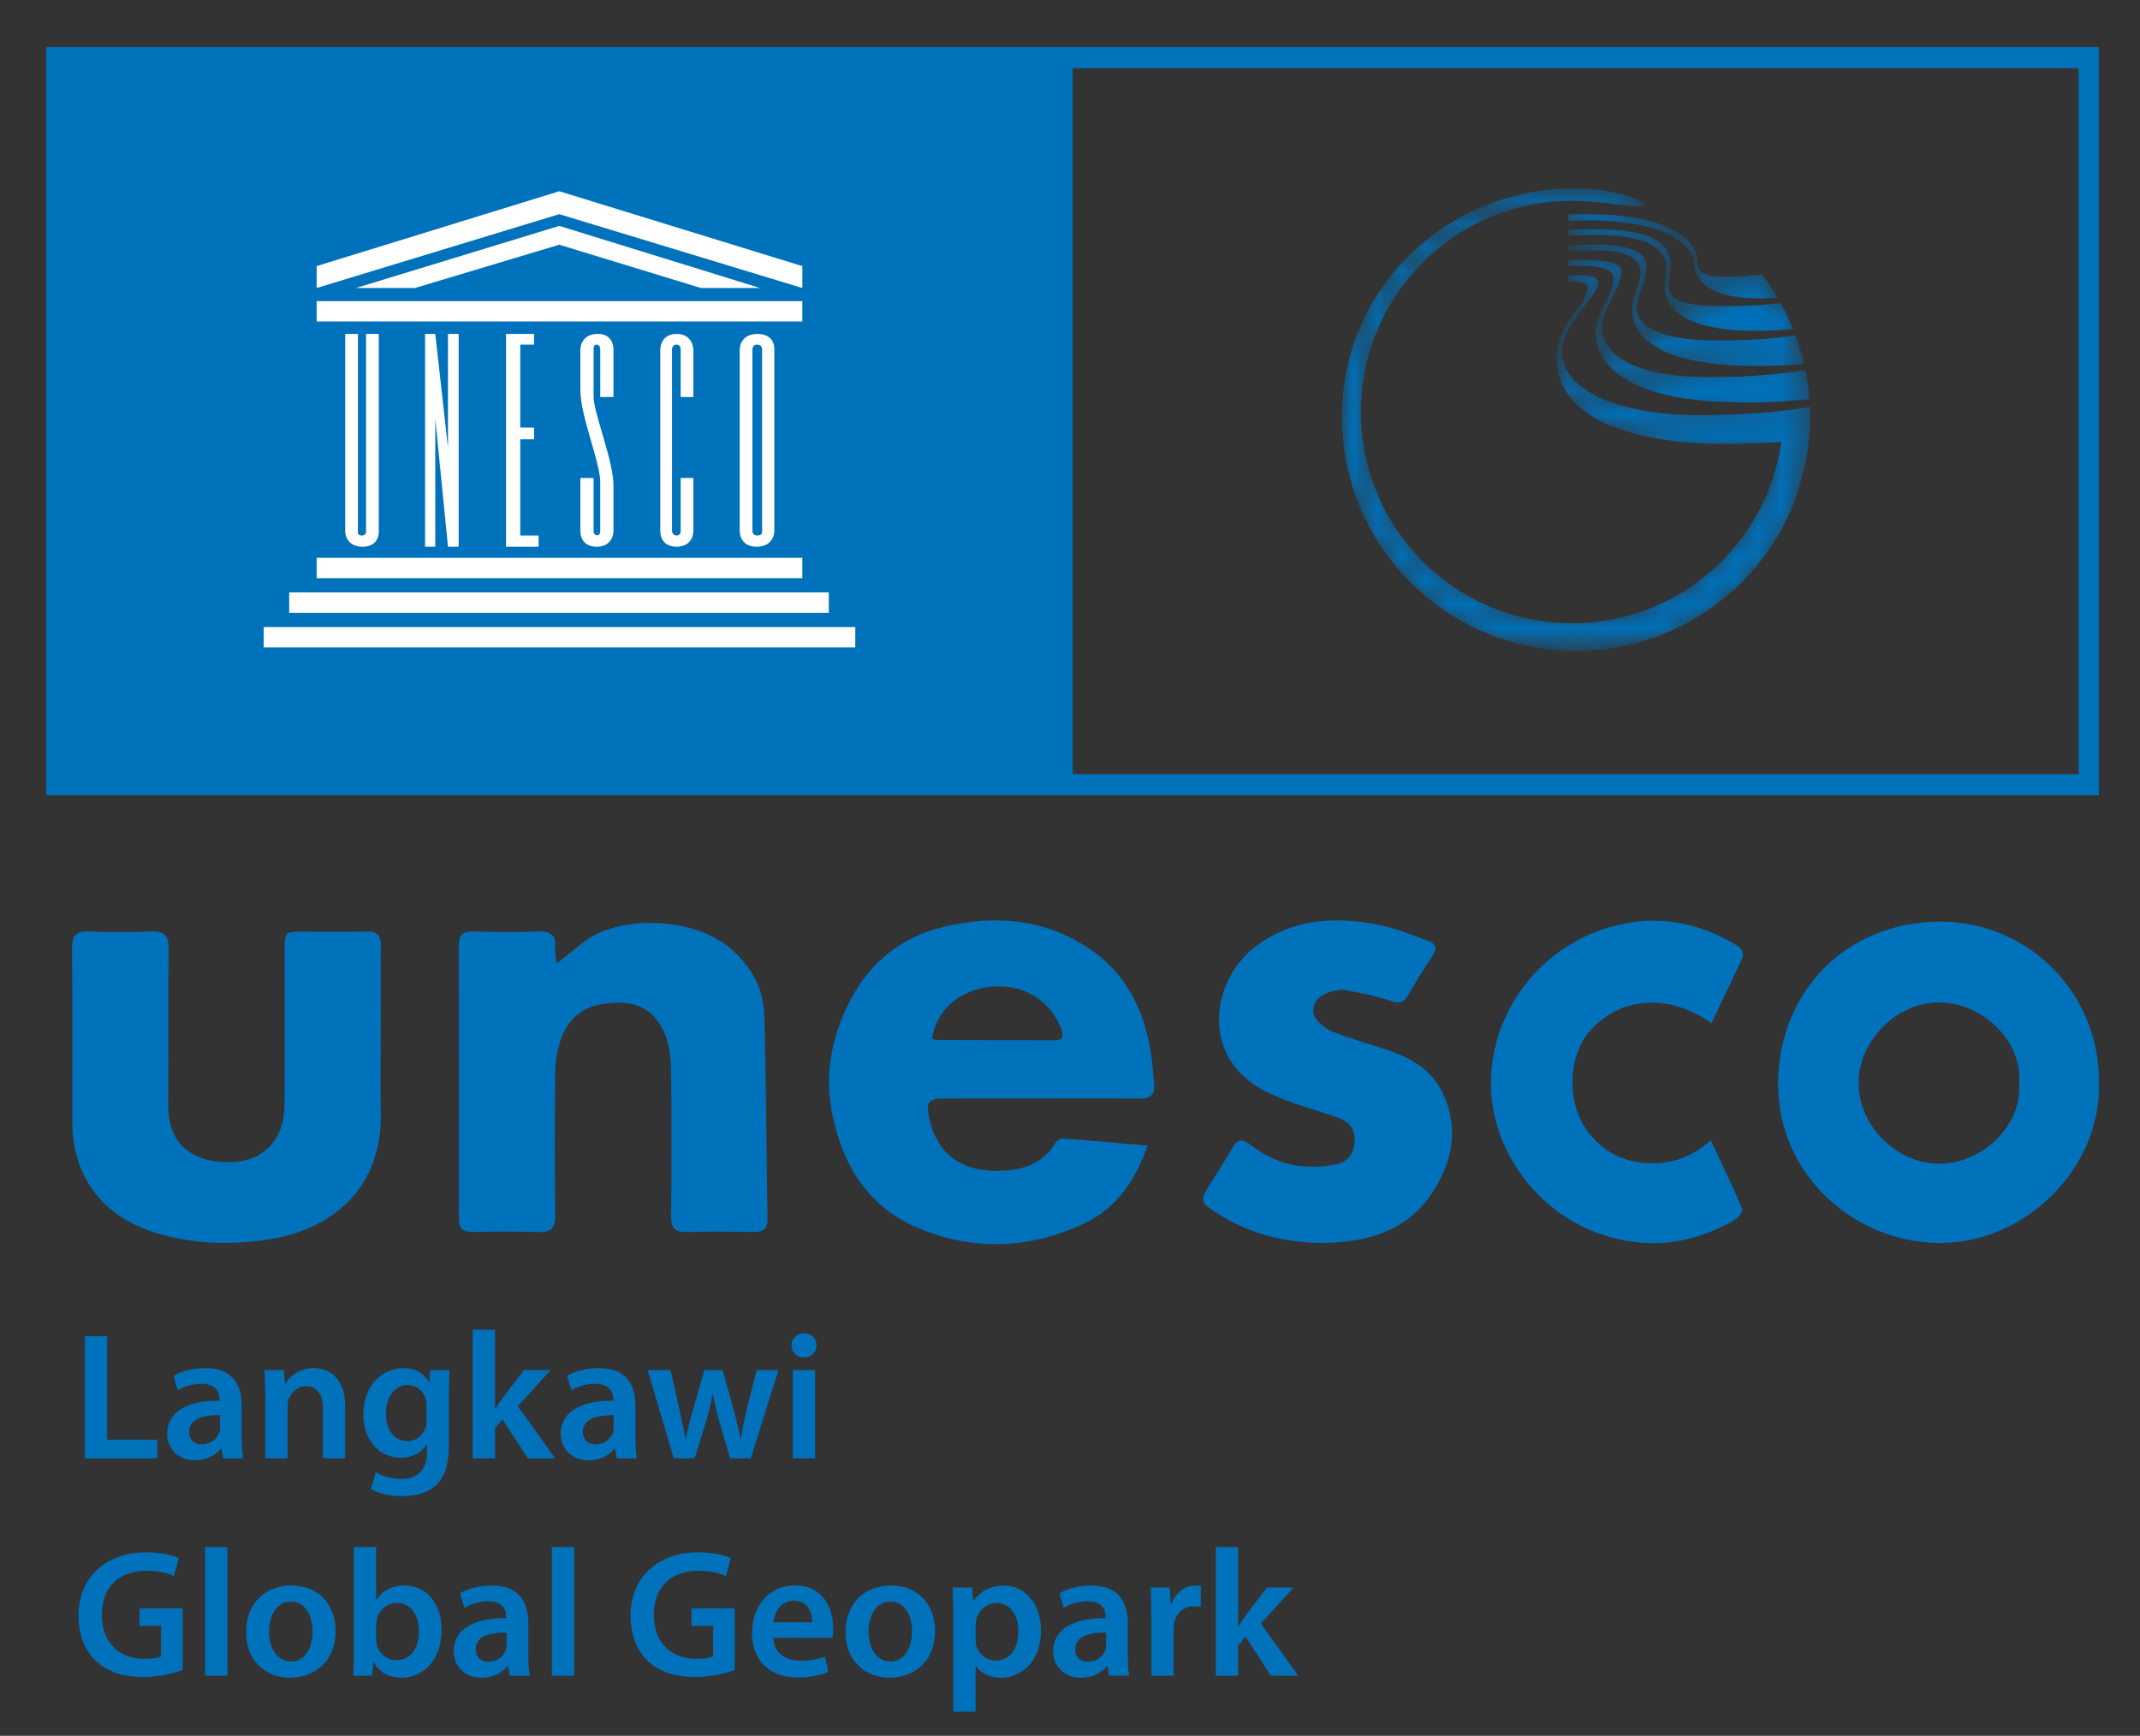 <?xml version="1.0" encoding="utf-8"?>
<!-- Generator: Adobe Illustrator 16.0.0, SVG Export Plug-In . SVG Version: 6.00 Build 0)  -->
<!DOCTYPE svg PUBLIC "-//W3C//DTD SVG 1.1//EN" "http://www.w3.org/Graphics/SVG/1.1/DTD/svg11.dtd">
<svg version="1.1" id="Layer_1" xmlns="http://www.w3.org/2000/svg" xmlns:xlink="http://www.w3.org/1999/xlink" x="0px" y="0px"
	 width="90px" height="73px" viewBox="0 0 90 73" enable-background="new 0 0 90 73" xml:space="preserve">
<rect x="0" y="0" width="90" height="73" fill="#333333" stroke="none"/>
<g>
	<g>
		<path fill="#0071BB" d="M48.269,48.177c-0.551,1.552-1.376,2.681-2.717,3.3c-2.289,1.057-4.653,1.143-6.981,0.15
			c-2.042-0.871-3.096-2.577-3.551-4.675c-0.37-1.705-0.063-3.345,0.733-4.873c0.832-1.597,2.128-2.667,3.904-3.093
			c2.143-0.513,4.204-0.365,6.094,0.868c1.63,1.063,2.388,2.659,2.666,4.525c0.059,0.394,0.078,0.794,0.12,1.19
			c0.05,0.471-0.158,0.642-0.627,0.633c-1.202-0.022-2.403-0.007-3.605-0.007c-1.507,0-3.014-0.001-4.521,0.001
			c-0.774,0-0.868,0.154-0.682,0.927c0.424,1.761,1.807,2.261,3.363,2.088c0.783-0.087,1.468-0.394,1.9-1.115
			c0.06-0.101,0.207-0.225,0.304-0.218C45.836,47.963,47.002,48.069,48.269,48.177z M39.201,43.67
			c0.083,0.032,0.136,0.068,0.188,0.068c1.654,0.007,3.309,0.015,4.963,0.011c0.442-0.001,0.364-0.27,0.25-0.548
			c-0.51-1.248-1.753-1.909-3.153-1.674C40.241,41.729,39.373,42.542,39.201,43.67z"/>
		<path fill="#0071BB" d="M23.413,40.518c0.437-0.348,0.76-0.603,1.081-0.861c1.488-1.198,4.57-1.101,6.128,0.152
			c0.899,0.723,1.484,1.686,1.519,2.841c0.087,2.874,0.09,5.75,0.135,8.627c0.006,0.398-0.171,0.538-0.553,0.533
			c-0.934-0.012-1.87-0.025-2.803,0.005c-0.518,0.017-0.704-0.161-0.697-0.688c0.023-2.002,0.023-4.004,0.002-6.006
			c-0.009-0.782-0.095-1.563-0.6-2.221c-0.598-0.781-1.449-0.8-2.291-0.675c-0.851,0.126-1.462,0.654-1.742,1.475
			c-0.145,0.425-0.233,0.89-0.239,1.338c-0.025,2.021-0.027,4.042-0.001,6.063c0.007,0.557-0.189,0.734-0.73,0.715
			c-0.914-0.033-1.831-0.021-2.746-0.005c-0.412,0.007-0.58-0.146-0.579-0.567c0.008-3.833,0.007-7.666-0.002-11.498
			c0-0.419,0.161-0.577,0.576-0.57c0.915,0.017,1.832,0.03,2.746-0.004c0.535-0.019,0.793,0.144,0.731,0.708
			C23.331,40.038,23.378,40.205,23.413,40.518z"/>
		<path fill="#0071BB" d="M16.013,43.583c0,1.067-0.02,2.136,0.004,3.203c0.073,3.186-2.047,4.974-4.886,5.367
			c-1.607,0.222-3.189,0.156-4.738-0.357c-2.157-0.715-3.355-2.378-3.355-4.646c0-2.421,0.014-4.842-0.01-7.263
			c-0.005-0.556,0.186-0.736,0.729-0.714c0.857,0.035,1.717,0.038,2.574,0c0.567-0.025,0.769,0.154,0.761,0.742
			c-0.03,2.173,0.006,4.347-0.018,6.521c-0.019,1.723,1.04,2.396,2.401,2.439c1.555,0.049,2.476-0.874,2.49-2.422
			c0.019-2.154,0.005-4.309,0.006-6.463c0-0.799,0.008-0.807,0.787-0.807c0.897-0.001,1.793,0.012,2.689-0.005
			c0.419-0.007,0.575,0.163,0.571,0.576C16.003,41.028,16.013,42.305,16.013,43.583z"/>
		<path fill="#0071BB" d="M88.274,45.554c0.087,3.572-3.078,6.742-6.73,6.72c-3.512-0.022-6.772-2.815-6.765-6.713
			c0.007-3.77,2.792-6.782,6.787-6.802C85.33,38.741,88.324,41.802,88.274,45.554z M84.919,45.576
			c0.147-1.844-1.591-3.391-3.306-3.417c-1.873-0.028-3.436,1.629-3.448,3.364c-0.013,1.819,1.605,3.42,3.394,3.417
			C83.357,48.938,85.046,47.338,84.919,45.576z"/>
		<path fill="#0071BB" d="M55.576,52.274c-1.539-0.022-3.017-0.372-4.361-1.233c-0.748-0.479-0.774-0.537-0.314-1.259
			c0.318-0.498,0.634-0.998,0.928-1.509c0.195-0.34,0.4-0.411,0.723-0.158c0.723,0.567,1.54,0.924,2.465,0.948
			c0.429,0.012,0.877-0.012,1.286-0.129c0.433-0.125,0.661-0.491,0.668-0.965c0.008-0.482-0.223-0.793-0.67-0.952
			c-1.005-0.355-2.053-0.621-3.006-1.082c-2.875-1.392-2.388-4.724-0.451-6.161c1.546-1.148,3.322-1.242,5.135-0.88
			c0.703,0.14,1.377,0.426,2.059,0.663c0.333,0.116,0.435,0.311,0.202,0.65c-0.365,0.535-0.703,1.089-1.022,1.652
			c-0.206,0.363-0.414,0.349-0.787,0.218c-0.619-0.216-1.278-0.321-1.924-0.451c-0.14-0.028-0.299,0.033-0.448,0.063
			c-0.516,0.1-0.897,0.452-0.816,0.931c0.051,0.298,0.469,0.629,0.797,0.765c0.809,0.332,1.667,0.54,2.493,0.834
			c0.903,0.322,1.698,0.833,2.127,1.718c0.673,1.385,0.471,2.753-0.301,4.032C59.283,51.75,57.562,52.258,55.576,52.274z"/>
		<path fill="#0071BB" d="M71.977,43.029c-2.067-1.442-4.08-0.909-5.155,0.381c-0.875,1.05-0.947,2.945-0.061,4.154
			c0.606,0.826,1.432,1.281,2.47,1.349c0.996,0.065,1.876-0.214,2.717-0.958c0.48,1.025,0.928,1.942,1.324,2.88
			c0.043,0.101-0.176,0.394-0.338,0.486c-1.762,1.008-3.621,1.25-5.56,0.601c-2.734-0.916-4.668-3.56-4.672-6.35
			c-0.005-3.249,2.37-6.098,5.604-6.728c1.669-0.325,3.211,0.007,4.659,0.87c0.27,0.161,0.422,0.341,0.28,0.645
			C72.836,41.236,72.415,42.109,71.977,43.029z"/>
	</g>
	<g>
		<path fill="#0071BB" d="M3.568,56.195h0.938v4.351h2.11v0.784H3.568V56.195z"/>
		<path fill="#0071BB" d="M10.167,60.438c0,0.335,0.015,0.663,0.061,0.891H9.382l-0.068-0.411H9.291
			c-0.221,0.29-0.609,0.495-1.097,0.495c-0.747,0-1.166-0.541-1.166-1.105c0-0.929,0.831-1.409,2.202-1.401v-0.061
			c0-0.244-0.099-0.648-0.754-0.648c-0.366,0-0.747,0.114-0.998,0.274l-0.183-0.609c0.274-0.167,0.754-0.328,1.341-0.328
			c1.188,0,1.531,0.754,1.531,1.569V60.438z M9.252,59.517c-0.663-0.008-1.295,0.129-1.295,0.693c0,0.366,0.236,0.534,0.533,0.534
			c0.381,0,0.647-0.245,0.739-0.511c0.023-0.068,0.023-0.137,0.023-0.206V59.517z"/>
		<path fill="#0071BB" d="M11.157,58.724c0-0.427-0.015-0.785-0.031-1.104h0.815l0.046,0.556h0.022
			c0.168-0.29,0.572-0.64,1.189-0.64c0.647,0,1.318,0.419,1.318,1.592v2.202H13.58v-2.095c0-0.533-0.198-0.937-0.708-0.937
			c-0.374,0-0.632,0.267-0.731,0.549c-0.031,0.076-0.046,0.19-0.046,0.297v2.187h-0.937V58.724z"/>
		<path fill="#0071BB" d="M18.875,60.789c0,0.777-0.16,1.333-0.548,1.684c-0.381,0.343-0.922,0.449-1.433,0.449
			c-0.473,0-0.976-0.106-1.295-0.297l0.206-0.708c0.236,0.137,0.632,0.281,1.082,0.281c0.61,0,1.067-0.319,1.067-1.119v-0.32h-0.016
			c-0.213,0.328-0.586,0.549-1.082,0.549c-0.922,0-1.577-0.762-1.577-1.813c0-1.219,0.792-1.958,1.684-1.958
			c0.571,0,0.899,0.274,1.074,0.579h0.015l0.039-0.495h0.815c-0.015,0.251-0.03,0.556-0.03,1.066V60.789z M17.938,59.105
			c0-0.091-0.007-0.175-0.03-0.251c-0.099-0.343-0.366-0.602-0.762-0.602c-0.526,0-0.914,0.457-0.914,1.211
			c0,0.632,0.32,1.143,0.906,1.143c0.351,0,0.656-0.229,0.762-0.572c0.03-0.091,0.038-0.22,0.038-0.327V59.105z"/>
		<path fill="#0071BB" d="M20.818,59.25h0.015c0.091-0.145,0.198-0.305,0.29-0.434l0.907-1.196h1.127l-1.379,1.516l1.569,2.194
			h-1.15l-1.067-1.638l-0.312,0.373v1.265H19.88v-5.409h0.938V59.25z"/>
		<path fill="#0071BB" d="M26.722,60.438c0,0.335,0.015,0.663,0.061,0.891h-0.846l-0.069-0.411h-0.022
			c-0.221,0.29-0.61,0.495-1.097,0.495c-0.747,0-1.166-0.541-1.166-1.105c0-0.929,0.831-1.409,2.202-1.401v-0.061
			c0-0.244-0.099-0.648-0.754-0.648c-0.366,0-0.747,0.114-0.998,0.274l-0.183-0.609c0.274-0.167,0.754-0.328,1.341-0.328
			c1.188,0,1.531,0.754,1.531,1.569V60.438z M25.808,59.517c-0.663-0.008-1.295,0.129-1.295,0.693c0,0.366,0.236,0.534,0.533,0.534
			c0.381,0,0.647-0.245,0.739-0.511c0.023-0.068,0.023-0.137,0.023-0.206V59.517z"/>
		<path fill="#0071BB" d="M28.2,57.62l0.381,1.683c0.091,0.396,0.175,0.8,0.243,1.204h0.016c0.076-0.404,0.198-0.815,0.297-1.196
			l0.487-1.691h0.762l0.465,1.646c0.115,0.434,0.213,0.838,0.297,1.242h0.015c0.053-0.404,0.145-0.808,0.244-1.242l0.411-1.646
			h0.922l-1.166,3.71h-0.869l-0.442-1.508c-0.114-0.389-0.198-0.739-0.282-1.188h-0.015c-0.084,0.457-0.176,0.823-0.282,1.188
			l-0.472,1.508h-0.876l-1.097-3.71H28.2z"/>
		<path fill="#0071BB" d="M34.341,56.583c0,0.274-0.206,0.503-0.534,0.503c-0.312,0-0.518-0.229-0.518-0.503
			c0-0.29,0.213-0.511,0.525-0.511C34.136,56.073,34.333,56.294,34.341,56.583z M33.343,61.33v-3.71h0.937v3.71H33.343z"/>
		<path fill="#0071BB" d="M7.683,70.236c-0.328,0.123-0.968,0.29-1.646,0.29c-0.869,0-1.531-0.221-2.019-0.686
			c-0.458-0.435-0.717-1.112-0.717-1.89c0.008-1.631,1.158-2.667,2.857-2.667c0.632,0,1.127,0.129,1.364,0.244l-0.206,0.754
			c-0.282-0.13-0.625-0.221-1.166-0.221c-1.097,0-1.867,0.647-1.867,1.843c0,1.166,0.716,1.859,1.783,1.859
			c0.343,0,0.586-0.046,0.708-0.099v-1.288H5.87v-0.739h1.813V70.236z"/>
		<path fill="#0071BB" d="M8.627,65.063h0.937v5.409H8.627V65.063z"/>
		<path fill="#0071BB" d="M14.113,68.583c0,1.364-0.96,1.974-1.905,1.974c-1.044,0-1.859-0.716-1.859-1.913
			c0-1.219,0.8-1.966,1.92-1.966C13.374,66.678,14.113,67.455,14.113,68.583z M11.317,68.621c0,0.716,0.358,1.257,0.922,1.257
			c0.534,0,0.907-0.518,0.907-1.272c0-0.579-0.259-1.25-0.899-1.25C11.584,67.356,11.317,68.004,11.317,68.621z"/>
		<path fill="#0071BB" d="M14.882,65.063h0.937v2.209h0.016c0.229-0.358,0.632-0.595,1.188-0.595c0.907,0,1.554,0.754,1.547,1.882
			c0,1.333-0.846,1.996-1.684,1.996c-0.48,0-0.907-0.183-1.173-0.641h-0.015l-0.046,0.556h-0.8c0.016-0.251,0.03-0.663,0.03-1.043
			V65.063z M15.819,68.941c0,0.077,0.008,0.153,0.023,0.221c0.099,0.381,0.426,0.655,0.83,0.655c0.587,0,0.945-0.465,0.945-1.219
			c0-0.655-0.312-1.188-0.937-1.188c-0.381,0-0.731,0.274-0.831,0.686c-0.015,0.068-0.031,0.152-0.031,0.244V68.941z"/>
		<path fill="#0071BB" d="M22.22,69.581c0,0.335,0.015,0.663,0.061,0.892h-0.846l-0.068-0.411h-0.023
			c-0.221,0.29-0.61,0.496-1.097,0.496c-0.747,0-1.166-0.542-1.166-1.105c0-0.93,0.831-1.41,2.202-1.402v-0.061
			c0-0.244-0.099-0.647-0.754-0.647c-0.366,0-0.747,0.114-0.998,0.274l-0.183-0.609c0.274-0.168,0.754-0.328,1.341-0.328
			c1.188,0,1.532,0.754,1.532,1.569V69.581z M21.305,68.66c-0.663-0.008-1.295,0.129-1.295,0.693c0,0.366,0.236,0.533,0.533,0.533
			c0.381,0,0.648-0.244,0.739-0.51c0.023-0.069,0.023-0.138,0.023-0.206V68.66z"/>
		<path fill="#0071BB" d="M23.21,65.063h0.937v5.409H23.21V65.063z"/>
		<path fill="#0071BB" d="M30.897,70.236c-0.327,0.123-0.968,0.29-1.646,0.29c-0.868,0-1.531-0.221-2.019-0.686
			c-0.457-0.435-0.716-1.112-0.716-1.89c0.008-1.631,1.158-2.667,2.857-2.667c0.632,0,1.127,0.129,1.364,0.244l-0.206,0.754
			c-0.282-0.13-0.625-0.221-1.166-0.221c-1.097,0-1.867,0.647-1.867,1.843c0,1.166,0.716,1.859,1.783,1.859
			c0.342,0,0.586-0.046,0.708-0.099v-1.288h-0.906v-0.739h1.813V70.236z"/>
		<path fill="#0071BB" d="M32.527,68.88c0.023,0.671,0.541,0.96,1.143,0.96c0.435,0,0.739-0.069,1.028-0.168l0.137,0.64
			c-0.32,0.138-0.762,0.237-1.295,0.237c-1.204,0-1.913-0.739-1.913-1.875c0-1.028,0.625-1.996,1.813-1.996
			c1.204,0,1.6,0.991,1.6,1.806c0,0.176-0.015,0.313-0.03,0.396H32.527z M34.158,68.225c0.007-0.343-0.145-0.907-0.77-0.907
			c-0.579,0-0.822,0.526-0.861,0.907H34.158z"/>
		<path fill="#0071BB" d="M39.323,68.583c0,1.364-0.959,1.974-1.904,1.974c-1.044,0-1.859-0.716-1.859-1.913
			c0-1.219,0.8-1.966,1.919-1.966C38.584,66.678,39.323,67.455,39.323,68.583z M36.527,68.621c0,0.716,0.358,1.257,0.922,1.257
			c0.533,0,0.907-0.518,0.907-1.272c0-0.579-0.259-1.25-0.899-1.25C36.794,67.356,36.527,68.004,36.527,68.621z"/>
		<path fill="#0071BB" d="M40.093,67.997c0-0.488-0.016-0.884-0.031-1.234h0.823l0.046,0.571h0.015
			c0.274-0.419,0.708-0.655,1.272-0.655c0.853,0,1.562,0.731,1.562,1.89c0,1.341-0.846,1.989-1.691,1.989
			c-0.465,0-0.854-0.198-1.044-0.496H41.03v1.92h-0.937V67.997z M41.03,68.918c0,0.092,0.007,0.176,0.022,0.259
			c0.099,0.381,0.427,0.655,0.831,0.655c0.595,0,0.945-0.495,0.945-1.227c0-0.655-0.32-1.189-0.922-1.189
			c-0.389,0-0.747,0.282-0.846,0.694c-0.015,0.076-0.03,0.16-0.03,0.236V68.918z"/>
		<path fill="#0071BB" d="M47.43,69.581c0,0.335,0.016,0.663,0.061,0.892h-0.846l-0.068-0.411h-0.023
			c-0.221,0.29-0.609,0.496-1.097,0.496c-0.747,0-1.166-0.542-1.166-1.105c0-0.93,0.831-1.41,2.202-1.402v-0.061
			c0-0.244-0.099-0.647-0.754-0.647c-0.366,0-0.747,0.114-0.998,0.274l-0.183-0.609c0.274-0.168,0.754-0.328,1.341-0.328
			c1.188,0,1.531,0.754,1.531,1.569V69.581z M46.516,68.66c-0.663-0.008-1.295,0.129-1.295,0.693c0,0.366,0.236,0.533,0.534,0.533
			c0.381,0,0.647-0.244,0.739-0.51c0.023-0.069,0.023-0.138,0.023-0.206V68.66z"/>
		<path fill="#0071BB" d="M48.42,67.958c0-0.503-0.008-0.869-0.031-1.196h0.808l0.038,0.701h0.023
			c0.183-0.519,0.617-0.785,1.021-0.785c0.091,0,0.145,0.008,0.221,0.023v0.876c-0.083-0.015-0.167-0.022-0.282-0.022
			c-0.442,0-0.754,0.282-0.838,0.708c-0.015,0.083-0.023,0.183-0.023,0.282v1.927H48.42V67.958z"/>
		<path fill="#0071BB" d="M52.069,68.393h0.015c0.092-0.146,0.198-0.305,0.29-0.435l0.906-1.196h1.128l-1.379,1.516l1.57,2.194
			h-1.15l-1.067-1.638l-0.313,0.373v1.265h-0.937v-5.409h0.937V68.393z"/>
	</g>
	<path fill="#0071BB" d="M45.113,2.868h42.306v29.688H45.113V2.868z M1.948,33.445h86.328V1.981H1.948V33.445z"/>
	<rect x="13.317" y="23.459" fill="#FFFFFF" width="20.425" height="0.856"/>
	<rect x="12.162" y="24.915" fill="#FFFFFF" width="22.695" height="0.857"/>
	<rect x="11.091" y="26.371" fill="#FFFFFF" width="24.879" height="0.857"/>
	<rect x="13.317" y="12.664" fill="#FFFFFF" width="20.425" height="0.856"/>
	<polygon fill="#FFFFFF" points="17.45,12.113 23.521,10.292 29.483,12.113 31.966,12.113 23.521,9.5 14.966,12.113 	"/>
	<polygon fill="#FFFFFF" points="23.521,8.043 13.317,11.191 13.317,12.112 23.521,9.007 33.743,12.112 33.743,11.191 	"/>
	<path fill="#FFFFFF" d="M14.517,22.35c0,0,0,0.643,0.727,0.643c0.729,0,0.686-0.643,0.686-0.643v-8.307h-0.535v8.328
		c0,0,0,0.15-0.193,0.15c-0.192,0-0.149-0.192-0.149-0.192v-8.286h-0.535V22.35z"/>
	<polygon fill="#FFFFFF" points="17.877,22.993 18.306,22.993 18.306,17.612 18.841,22.993 19.291,22.993 19.291,14.043 
		18.841,14.043 18.841,18.827 18.306,14.043 17.877,14.043 	"/>
	<polygon fill="#FFFFFF" points="21.282,22.993 22.652,22.993 22.652,22.521 21.881,22.521 21.881,18.475 22.46,18.475 
		22.46,17.982 21.881,17.982 21.881,14.492 22.46,14.492 22.46,14.043 21.282,14.043 	"/>
	<path fill="#FFFFFF" d="M29.161,16.698v-2.013c0,0-0.021-0.642-0.706-0.642c-0.686,0-0.686,0.642-0.686,0.642v7.665
		c0,0-0.022,0.643,0.686,0.643c0.706,0,0.706-0.643,0.706-0.643v-2.249h-0.535v2.249c0,0,0,0.171-0.171,0.171
		c-0.161,0-0.193-0.171-0.193-0.171v-7.665c0,0,0-0.193,0.193-0.193c0.171,0,0.171,0.193,0.171,0.193v2.013H29.161z"/>
	<path fill="#FFFFFF" d="M32.051,22.35c0,0,0.022,0.171-0.193,0.171c-0.213,0-0.213-0.171-0.213-0.171v-7.665
		c0,0,0-0.193,0.192-0.193c0.214,0,0.214,0.193,0.214,0.193V22.35z M32.566,14.685c0,0,0.042-0.642-0.708-0.642
		c-0.749,0-0.749,0.642-0.749,0.642v7.665c0,0,0,0.643,0.706,0.643c0.75,0,0.75-0.643,0.75-0.643V14.685z"/>
	<path fill="#FFFFFF" d="M25.243,22.35c0,0,0,0.171-0.14,0.161c-0.139-0.011-0.139-0.161-0.139-0.161v-2.248h-0.556v2.248
		c0,0-0.022,0.643,0.684,0.643c0.708,0,0.708-0.643,0.708-0.643s0-1.499,0-1.936c-0.002-1.05-0.835-3.052-0.835-3.715v-2.014
		c0,0-0.021-0.193,0.128-0.193c0.151,0,0.151,0.193,0.151,0.193v2.012H25.8v-2.012c0,0,0.021-0.664-0.685-0.643
		c-0.707,0.021-0.707,0.643-0.707,0.643v1.713c0,1.125,0.835,3.019,0.835,3.886V22.35z"/>
	<g>
		<defs>
			<path id="SVGID_1_" d="M65.964,10.949v0.257c0.145-0.012,0.465-0.032,0.802-0.019c0.524,0.019,1.087,0.12,1.087,0.535
				c0,0.705-0.743,1.479-0.743,2.234c0,1.21,0.958,2.162,2.904,2.639c0.969,0.237,2.178,0.333,3.639,0.333
				c0.855,0,1.762-0.073,2.448-0.143c-0.031-0.415-0.088-0.824-0.168-1.223c-0.902,0.148-2.247,0.299-3.989,0.299
				c-3.913,0-4.563-1.33-4.563-2.095c0-0.765,0.814-1.646,0.814-2.378c0-0.171-0.172-0.305-0.5-0.369
				c-0.335-0.066-0.776-0.083-1.138-0.083C66.294,10.935,66.073,10.943,65.964,10.949 M65.964,10.318v0.225
				c0.37-0.009,0.814-0.019,1.074-0.019c1.591,0,1.95,0.439,1.95,0.931c0,0.557-0.345,0.894-0.345,1.532
				c0,2.104,3.284,2.403,5.172,2.403c1.182,0,1.87-0.067,2.062-0.088c-0.096-0.412-0.217-0.813-0.362-1.203
				c-0.375,0.064-1.47,0.222-3.244,0.222c-2.269,0-3.443-0.523-3.443-1.386c0-0.506,0.416-1.077,0.416-1.722
				c0-0.828-1.325-0.931-2.145-0.931C66.696,10.282,66.283,10.299,65.964,10.318 M65.964,9.663v0.239
				c0.214-0.008,0.485-0.016,0.818-0.016c0.945,0,3.29-0.036,3.29,1.4c0,0.381-0.058,0.535-0.058,0.834
				c0,0.337,0.153,1.795,3.832,1.795c0.711,0,1.229-0.045,1.565-0.087c-0.152-0.374-0.328-0.736-0.522-1.086
				c-0.331,0.05-1.094,0.133-2.459,0.133c-1.934,0-2.248-0.388-2.248-0.858c0-0.271,0.081-0.505,0.081-0.879
				c0-1.466-2.198-1.494-3.298-1.494C66.555,9.646,66.221,9.653,65.964,9.663 M65.964,9.021v0.267
				c0.257-0.008,0.552-0.016,0.884-0.016c0.949,0,1.918,0.098,2.667,0.322c1.054,0.314,1.722,0.938,1.722,1.399
				c0,1.392,1.766,1.554,2.785,1.554c0.234,0,0.493-0.012,0.737-0.027c-0.202-0.342-0.424-0.671-0.664-0.984
				c-0.384,0.055-0.889,0.109-1.423,0.109c-1.113,0-1.296-0.19-1.296-0.762c0-0.572-0.658-1.187-1.86-1.553
				c-0.948-0.289-2.206-0.323-2.895-0.323C66.395,9.007,66.167,9.013,65.964,9.021 M56.438,17.528c0,5.439,4.406,9.847,9.847,9.847
				c2.446,0,4.683-0.896,6.405-2.375c0,0,2.003-1.53,2.922-4.334c0,0,0.438-1.423,0.469-2.214c0-0.002,0.002-0.001,0.004-0.001
				c0.007-0.07,0.01-0.141,0.016-0.212c0-0.011,0.002-0.025,0.003-0.037h-0.001c0.016-0.222,0.025-0.447,0.025-0.673
				c0-0.143-0.003-0.283-0.009-0.424c-0.313,0.063-1.897,0.353-4.71,0.353c-3.029,0-5.713-0.924-5.713-2.664
				c0-1.201,1.524-2.321,1.524-2.926c0-0.25-0.517-0.297-0.908-0.297c-0.144,0-0.271,0.006-0.35,0.011v0.275
				c0.229-0.021,0.809-0.039,0.809,0.24c0,0.715-1.308,1.5-1.308,2.954c0,2.787,3.7,3.617,7.075,3.617
				c1.03,0,2.378-0.083,2.378-0.083c-0.612,4.311-4.316,7.626-8.796,7.626c-4.908,0-8.885-3.977-8.885-8.885
				c0-4.908,3.978-8.884,8.885-8.884c1.31,0,3.102,0.391,3.102,0.175c0-0.181-1.516-0.704-2.938-0.704
				C60.844,7.913,56.438,12.09,56.438,17.528"/>
		</defs>
		<clipPath id="SVGID_2_">
			<use xlink:href="#SVGID_1_"  overflow="visible"/>
		</clipPath>
		<defs>
			<filter id="Adobe_OpacityMaskFilter" filterUnits="userSpaceOnUse" x="56.438" y="7.913" width="19.691" height="19.462">
				<feColorMatrix  type="matrix" values="1 0 0 0 0  0 1 0 0 0  0 0 1 0 0  0 0 0 1 0"/>
			</filter>
		</defs>
		<mask maskUnits="userSpaceOnUse" x="56.438" y="7.913" width="19.691" height="19.462" id="SVGID_3_">
			<g filter="url(#Adobe_OpacityMaskFilter)">
				<rect x="56.438" y="7.913" clip-path="url(#SVGID_2_)" width="19.691" height="19.462"/>
				<g enable-background="new    ">
					
						<linearGradient id="SVGID_4_" gradientUnits="userSpaceOnUse" x1="283.983" y1="294.548" x2="284.474" y2="294.548" gradientTransform="matrix(40.825 0 0 -40.825 -11537.49 12042.725)">
						<stop  offset="0" style="stop-color:#808184"/>
						<stop  offset="5.400500e-004" style="stop-color:#808184"/>
						<stop  offset="0.999" style="stop-color:#FFFFFF"/>
						<stop  offset="1" style="stop-color:#FFFFFF"/>
					</linearGradient>
					<rect x="56.438" y="7.913" clip-path="url(#SVGID_2_)" fill="url(#SVGID_4_)" width="19.691" height="19.462"/>
				</g>
			</g>
		</mask>
		<g clip-path="url(#SVGID_2_)" mask="url(#SVGID_3_)">
			<g>
				<defs>
					<rect id="SVGID_5_" x="56.438" y="7.913" width="19.691" height="19.462"/>
				</defs>
				<clipPath id="SVGID_6_">
					<use xlink:href="#SVGID_5_"  overflow="visible"/>
				</clipPath>
				<g clip-path="url(#SVGID_6_)">
					<defs>
						<rect id="SVGID_7_" x="56.438" y="7.913" width="19.691" height="19.462"/>
					</defs>
					<clipPath id="SVGID_8_">
						<use xlink:href="#SVGID_7_"  overflow="visible"/>
					</clipPath>
					
						<linearGradient id="SVGID_9_" gradientUnits="userSpaceOnUse" x1="283.983" y1="294.548" x2="284.474" y2="294.548" gradientTransform="matrix(40.825 0 0 -40.825 -11537.49 12042.725)">
						<stop  offset="0" style="stop-color:#0071BB"/>
						<stop  offset="5.400500e-004" style="stop-color:#0071BB"/>
						<stop  offset="0.999" style="stop-color:#0071BB"/>
						<stop  offset="1" style="stop-color:#0071BB"/>
					</linearGradient>
					<rect x="56.438" y="7.913" clip-path="url(#SVGID_8_)" fill="url(#SVGID_9_)" width="19.691" height="19.462"/>
				</g>
			</g>
		</g>
	</g>
</g>
</svg>
